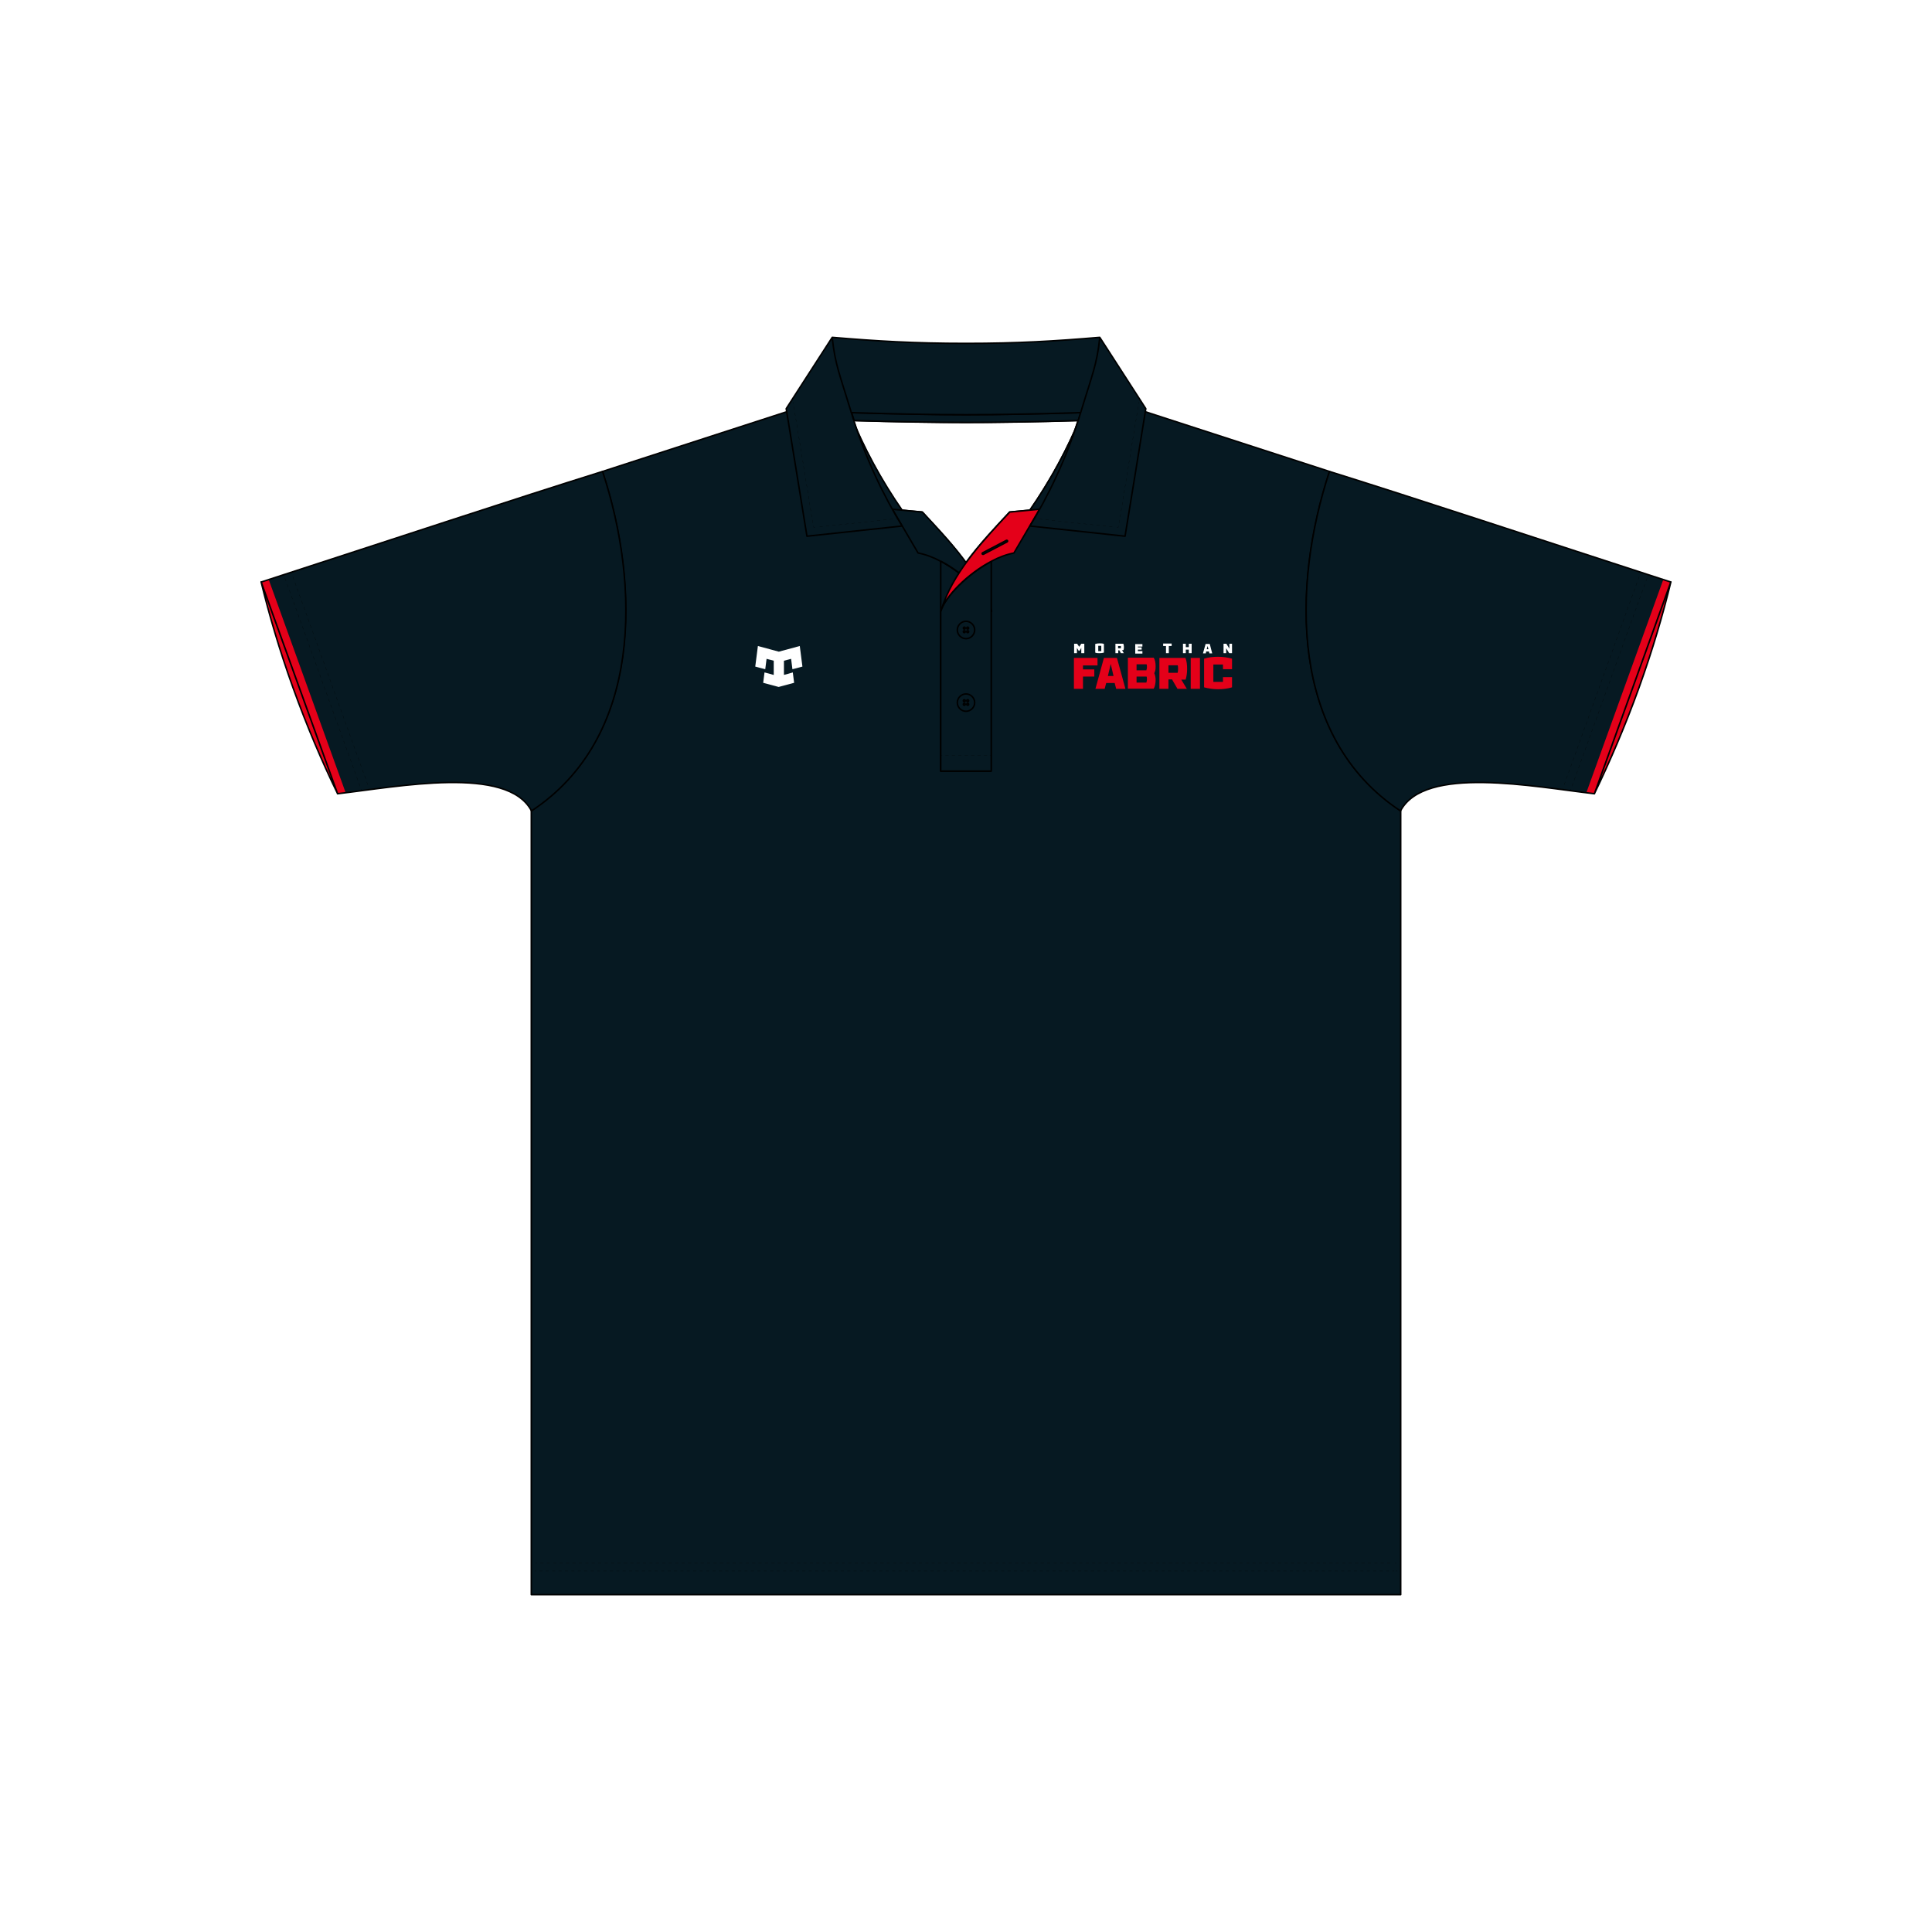<?xml version="1.0" encoding="UTF-8"?>
<svg id="Layer_1" xmlns="http://www.w3.org/2000/svg" version="1.1" xmlns:xlink="http://www.w3.org/1999/xlink" viewBox="0 0 1024 1024">
  <!-- Generator: Adobe Illustrator 29.6.1, SVG Export Plug-In . SVG Version: 2.1.1 Build 9)  -->
  <defs>
    <style>
      .st0 {
        fill: #061922;
      }

      .st0, .st1, .st2, .st3, .st4, .st5, .st6, .st7, .st8, .st9, .st10, .st11, .st12, .st13 {
        stroke: #000;
      }

      .st0, .st4, .st6, .st14, .st9, .st11, .st13 {
        stroke-linejoin: round;
      }

      .st0, .st4, .st6, .st9, .st11, .st13 {
        stroke-width: .8px;
      }

      .st0, .st11, .st13 {
        stroke-linecap: round;
      }

      .st1 {
        stroke-dasharray: 1.7 1.7;
      }

      .st1, .st2, .st3, .st5, .st6, .st7, .st8, .st10, .st12 {
        fill: none;
      }

      .st1, .st2, .st3, .st5, .st7, .st8, .st10, .st12 {
        stroke-miterlimit: 10;
        stroke-width: .1px;
      }

      .st2 {
        stroke-dasharray: 1.6 1.6;
      }

      .st15 {
        fill: #e40019;
      }

      .st3 {
        stroke-dasharray: 1.7 1.7;
      }

      .st4, .st14, .st11, .st16 {
        fill: #061922;
      }

      .st5 {
        stroke-dasharray: 1.7 1.7;
      }

      .st17, .st18, .st13 {
        fill: #fff;
      }

      .st18 {
        fill-rule: evenodd;
      }

      .st7 {
        stroke-dasharray: 1.7 1.7;
      }

      .st14 {
        stroke: #e40019;
        stroke-linecap: square;
        stroke-width: 8.4px;
      }

      .st9 {
        fill: #e40019;
      }

      .st10 {
        stroke-dasharray: 1.7 1.7;
      }

      .st19 {
        clip-path: url(#clippath);
      }

      .st12 {
        stroke-dasharray: 1.7 1.7;
      }
    </style>
    <clipPath id="clippath">
      <path id="SLEEVES1" data-name="SLEEVES" class="st4" d="M704.7,249.9c46.7,14.6,107.9,34.9,180.9,58.6l-40.5,112.2c-32.2-3.7-90.1-15.2-102.8,9.1-59-38.9-57.5-119.5-37.7-179.8ZM319.3,249.9c-46.7,14.6-107.9,34.9-180.9,58.6l40.5,112.2c32.2-3.7,90.1-15.2,102.8,9.1,59-38.9,57.5-119.5,37.7-179.8ZM178.9,420.6l-40.5-112.2c4.2,17.3,9.7,36.1,16.9,56.1,7.5,20.8,15.5,39.5,23.6,56.1ZM868.7,364.5c7.2-20,12.7-38.8,16.9-56.1l-40.5,112.2c8-16.6,16.1-35.3,23.6-56.1Z"/>
    </clipPath>
  </defs>
  <rect class="st17" width="1024" height="1024"/>
  <g>
    <path id="FRONT" class="st4" d="M281.6,845.2v-415.5c59-38.9,57.5-119.5,37.7-179.8l121.5-39.4h142.4s121.5,39.4,121.5,39.4c-19.9,60.3-21.4,140.9,37.7,179.8v415.5h-460.7Z"/>
    <g>
      <path id="SLEEVES" class="st16" d="M704.7,249.9c46.7,14.6,107.9,34.9,180.9,58.6l-40.5,112.2c-32.2-3.7-90.1-15.2-102.8,9.1-59-38.9-57.5-119.5-37.7-179.8ZM319.3,249.9c-46.7,14.6-107.9,34.9-180.9,58.6l40.5,112.2c32.2-3.7,90.1-15.2,102.8,9.1,59-38.9,57.5-119.5,37.7-179.8ZM178.9,420.6l-40.5-112.2c4.2,17.3,9.7,36.1,16.9,56.1,7.5,20.8,15.5,39.5,23.6,56.1ZM868.7,364.5c7.2-20,12.7-38.8,16.9-56.1l-40.5,112.2c8-16.6,16.1-35.3,23.6-56.1Z"/>
      <g class="st19">
        <path class="st14" d="M178.9,420.6l-40.5-112.2"/>
        <path class="st14" d="M845.1,420.6l40.5-112.2"/>
      </g>
      <path id="SLEEVES2" data-name="SLEEVES" class="st6" d="M704.7,249.9c46.7,14.6,107.9,34.9,180.9,58.6l-40.5,112.2c-32.2-3.7-90.1-15.2-102.8,9.1-59-38.9-57.5-119.5-37.7-179.8ZM319.3,249.9c-46.7,14.6-107.9,34.9-180.9,58.6l40.5,112.2c32.2-3.7,90.1-15.2,102.8,9.1,59-38.9,57.5-119.5,37.7-179.8ZM178.9,420.6l-40.5-112.2c4.2,17.3,9.7,36.1,16.9,56.1,7.5,20.8,15.5,39.5,23.6,56.1ZM868.7,364.5c7.2-20,12.7-38.8,16.9-56.1l-40.5,112.2c8-16.6,16.1-35.3,23.6-56.1Z"/>
    </g>
    <g id="INSIDE">
      <path class="st13" d="M571.4,222.9c-.7,2-1.3,4-2,5.9-6.5,14.5-14.4,28.4-23.5,41.6l-10.8,1c-7.8,8.4-16.2,17.2-23.2,26.9-7-9.7-15.4-18.5-23.2-26.9l-10.8-1c-9.1-13.1-17-27.1-23.5-41.6-.7-1.9-1.3-3.9-2-5.9,21.4.7,44.2,1,59.4,1s38.1-.4,59.4-1Z"/>
      <path class="st0" d="M572.8,218.7c-.4,1.4-.9,2.8-1.3,4.2-21.4.7-44.2,1-59.4,1s-38.1-.4-59.4-1c-.4-1.4-.9-2.8-1.3-4.2,21.8.7,45.2,1.1,60.8,1.1s39-.4,60.8-1.1Z"/>
      <path class="st0" d="M469.1,272.1c-10.5-15.6-19.3-32.3-26.3-49.6l7.8-3.1c7.2,18,16.5,35.1,27.6,51.1l-9,1.7Z"/>
      <path class="st0" d="M554.9,272.1c10.5-15.6,19.3-32.3,26.3-49.6l-7.8-3.1c-7.2,18-16.5,35.1-27.6,51.1l9,1.7Z"/>
    </g>
    <g id="PLACCAD">
      <path class="st4" d="M525.4,408.7h-26.8v-111.2h0c12.4,6.6,24.5,18.5,26.8,26.5"/>
      <path class="st4" d="M498.6,297.5h0c-4.1-2.2-8.2-3.7-12-4.4l-13.6-23.2,15.9,1.5c8.3,9,17.3,18.4,24.6,28.8,4.3,6.1,8,12.6,10.6,19.5.5,1.4,1,2.9,1.5,4.3-2.4-8-14.4-20-26.8-26.5Z"/>
      <path class="st4" d="M525.4,297.5v111.2h-26.8v-84.6c2.4-8,14.4-20,26.8-26.5Z"/>
      <path class="st9" d="M535.2,271.4c-13.2,14.2-28.1,29.7-35.1,48.3-.5,1.4-1,2.9-1.5,4.3,2.4-8,14.4-20,26.8-26.5,4.1-2.2,8.2-3.7,12-4.4l13.6-23.2-15.9,1.5ZM533.8,287.2l-12.6,6.6c0,0-.1,0-.2,0-.2,0-.3,0-.4-.2-.1-.2,0-.5.2-.6l12.6-6.6c.2-.1.5,0,.6.2.1.2,0,.5-.2.6Z"/>
      <path class="st4" d="M512,367.8c-2.5,0-4.6,2.1-4.6,4.6s2.1,4.6,4.6,4.6,4.6-2.1,4.6-4.6-2.1-4.6-4.6-4.6ZM511.1,373.8c-.3,0-.5-.2-.5-.5s.2-.5.5-.5.5.2.5.5-.2.5-.5.5ZM511.1,371.9c-.3,0-.5-.2-.5-.5s.2-.5.5-.5.5.2.5.5-.2.5-.5.5ZM512.9,373.8c-.3,0-.5-.2-.5-.5s.2-.5.5-.5.5.2.5.5-.2.5-.5.5ZM512.9,371.9c-.3,0-.5-.2-.5-.5s.2-.5.5-.5.5.2.5.5-.2.5-.5.5ZM512,329.3c-2.5,0-4.6,2.1-4.6,4.6s2.1,4.6,4.6,4.6,4.6-2.1,4.6-4.6-2.1-4.6-4.6-4.6ZM511.1,335.3c-.3,0-.5-.2-.5-.5s.2-.5.5-.5.5.2.5.5-.2.5-.5.5ZM511.1,333.4c-.3,0-.5-.2-.5-.5s.2-.5.5-.5.5.2.5.5-.2.5-.5.5ZM512.9,335.3c-.3,0-.5-.2-.5-.5s.2-.5.5-.5.5.2.5.5-.2.5-.5.5ZM512.9,333.4c-.3,0-.5-.2-.5-.5s.2-.5.5-.5.5.2.5.5-.2.5-.5.5Z"/>
    </g>
    <path id="COLLAR" class="st11" d="M441.1,178.8l-24.4,37.8c.7,4,10,61.6,11,67.6,0,0,50.3-5.4,50.4-5.4-9.1-15-19.4-35.2-27-60.5-5.7-18.9-8.6-25.2-10-39.5ZM572.9,218.3c-7.6,25.2-17.9,45.5-27,60.5,0,0,50.3,5.4,50.4,5.4,1-6,10.4-63.6,11-67.6l-24.4-37.8c-1.4,14.3-4.3,20.6-10,39.5ZM512,182c-27.6,0-47.1-1.2-70.9-3.2,1.4,14.3,4.3,20.6,10,39.5,0,.1,0,.3.1.4,21.8.7,45.2,1.1,60.8,1.1s39-.4,60.8-1.1c0-.1,0-.3.1-.4,5.7-18.9,8.6-25.2,10-39.5-23.8,2-43.3,3.2-70.9,3.2Z"/>
    <g id="STITCHING">
      <g>
        <path class="st8" d="M475.8,274.9c-.2,0-.5,0-.8,0"/>
        <path class="st10" d="M473.3,275.1c-4.4.5-13,1.4-30.1,3.2-3.9.4-7.5.8-10.3,1.1"/>
        <path class="st8" d="M432.1,279.5c-.3,0-.6,0-.8,0,0-.3,0-.5-.1-.8"/>
        <path class="st2" d="M430.8,277.2c-1.4-8.6-3.9-24-6-37-2-12.2-3.7-22.7-4-24.3l-.5-2.8"/>
        <line class="st8" x1="420.2" y1="212.3" x2="420" y2="211.5"/>
      </g>
      <g>
        <path class="st8" d="M548.2,274.9c.2,0,.5,0,.8,0"/>
        <path class="st10" d="M550.7,275.1c4.4.5,13,1.4,30.1,3.2,3.9.4,7.5.8,10.3,1.1"/>
        <path class="st8" d="M591.9,279.5c.3,0,.6,0,.8,0,0-.3,0-.5.1-.8"/>
        <path class="st2" d="M593.2,277.2c1.4-8.6,3.9-24,6-37,2-12.2,3.7-22.7,4-24.3l.5-2.8"/>
        <line class="st8" x1="603.8" y1="212.3" x2="604" y2="211.5"/>
      </g>
      <g>
        <line class="st8" x1="498.6" y1="400.4" x2="499.4" y2="400.4"/>
        <line class="st1" x1="501.1" y1="400.4" x2="523.7" y2="400.4"/>
        <line class="st8" x1="524.6" y1="400.4" x2="525.4" y2="400.4"/>
      </g>
      <g>
        <line class="st8" x1="191.7" y1="419" x2="191.4" y2="418.2"/>
        <line class="st3" x1="190.8" y1="416.7" x2="151" y2="306.3"/>
        <line class="st8" x1="150.7" y1="305.5" x2="150.4" y2="304.7"/>
      </g>
      <g>
        <line class="st8" x1="154.4" y1="303.3" x2="154.6" y2="304"/>
        <line class="st12" x1="155.2" y1="305.6" x2="195.3" y2="416.9"/>
        <line class="st8" x1="195.6" y1="417.7" x2="195.9" y2="418.5"/>
      </g>
      <g>
        <line class="st8" x1="832.3" y1="419" x2="832.6" y2="418.2"/>
        <line class="st3" x1="833.2" y1="416.7" x2="873" y2="306.3"/>
        <line class="st8" x1="873.3" y1="305.5" x2="873.6" y2="304.7"/>
      </g>
      <g>
        <line class="st8" x1="869.6" y1="303.3" x2="869.4" y2="304"/>
        <line class="st12" x1="868.8" y1="305.6" x2="828.7" y2="416.9"/>
        <line class="st8" x1="828.4" y1="417.7" x2="828.1" y2="418.5"/>
      </g>
      <g>
        <line class="st8" x1="283.9" y1="828.5" x2="284.7" y2="828.5"/>
        <line class="st7" x1="286.4" y1="828.5" x2="738.4" y2="828.5"/>
        <line class="st8" x1="739.3" y1="828.5" x2="740.1" y2="828.5"/>
      </g>
      <g>
        <line class="st8" x1="283.3" y1="832.7" x2="284.2" y2="832.7"/>
        <line class="st5" x1="285.8" y1="832.7" x2="739" y2="832.7"/>
        <line class="st8" x1="739.8" y1="832.7" x2="740.7" y2="832.7"/>
      </g>
    </g>
    <g id="LOGOS">
      <g id="LOGOS1" data-name="LOGOS">
        <path id="Tribal_Sport" class="st18" d="M410.1,357.7v-7.5l-3.8-1-.7,5.5c-1.8-.5-3.6-.9-5.3-1.4l1.4-10.9,11.1,3,11.1-3,1.4,10.9c-1.8.5-3.6,1-5.3,1.4l-.7-5.5-3.8,1v7.5c1.6-.4,3.1-.8,4.7-1.3.2,1.8.5,3.6.7,5.5l-8.2,2.2-8.2-2.2c.2-1.8.5-3.6.7-5.5,1.6.4,3.1.8,4.7,1.3"/>
        <g>
          <path class="st17" d="M574.6,346.2h-1.5v-2.8l-.9,1.5h-.5l-.9-1.5v2.8h-1.5v-5h1.6l1.1,1.6,1.1-1.6h1.6v5h0ZM585.1,341.3v4.6c-.7.2-1.5.3-2.3.3s-1.6,0-2.3-.3v-4.6c.7-.2,1.5-.3,2.3-.3s1.6,0,2.3.3ZM582.1,345.1h1.6v-2.8h-1.6v2.8ZM595.7,346.2h-1.6l-.8-1.5h-.6v1.5h-1.5v-5h4.2c.2.5.3,1.2.3,1.7s0,1.3-.3,1.7h-.7l.9,1.5h0ZM594.1,343.6v-1.2h-1.5v1.2h1.5ZM603.1,342.4v.7h2v1.2h-2v.8h2.4v1.3h-3.8v-5h3.8v1.3h-2.4ZM619.5,342.4v3.8h-1.5v-3.8h-1.5v-1.3h4.5v1.3h-1.5ZM630.1,346.2v-1.9h-1.6v1.9h-1.5v-5h1.5v1.8h1.6v-1.8h1.5v5h-1.5ZM639.3,345.3l-.2,1h-1.5l1.4-5h2.2l1.3,5h-1.5l-.2-1h-1.5ZM640.1,342.2l-.5,1.9h.9l-.5-1.9ZM653,346.2h-1.5l-1.6-2.6v2.6h-1.4v-5h1.5l1.6,2.6v-2.6h1.4v5Z"/>
          <path class="st15" d="M574,352.6v2.2h6v3.8h-6v6.5h-4.8v-16.4h12.5v4h-7.7ZM586.3,362l-.8,3.1h-4.9l4.5-16.4h6.9l4.5,16.4h-4.9l-.8-3.1h-4.7ZM588.7,351.9l-1.5,6.4h3l-1.5-6.4h0ZM611.8,356.8c.5,1.2.7,2.4.7,3.6,0,1.8-.4,3.6-1,4.6h-13.7v-16.4h13.7c.7,1.1,1,2.7,1,4.6s-.2,2.4-.7,3.6h0ZM607.6,355.2c.2-.5.3-1.1.3-1.6s0-1.2-.2-1.5h-5.3v3.2h5.3,0ZM607.6,361.7c.2-.5.3-1.1.3-1.6s0-1.2-.2-1.5h-5.3v3.2h5.3,0ZM629.3,365.1h-5.2l-2.9-5h-1.9v5h-4.8v-16.4h13.8c.7,1.6.9,3.9.9,5.9s-.3,4.1-.8,5.6h-2.3l3,5h0ZM624.2,356.4c.2-.5.2-1.4.2-1.9s0-1.5-.2-1.9h-4.9v4h4.9ZM631.1,365.1v-16.4h4.9v16.4h-4.9ZM653,349.3v5.4h-4.8v-2.5h-5.1v9.2h5.1v-2.5h4.8v5.4c-2.2.7-4.9,1-7.4,1s-5.3-.4-7.4-1v-15.2c2.2-.7,4.9-1,7.4-1s5.3.4,7.4,1h0v.2Z"/>
        </g>
      </g>
    </g>
  </g>
</svg>